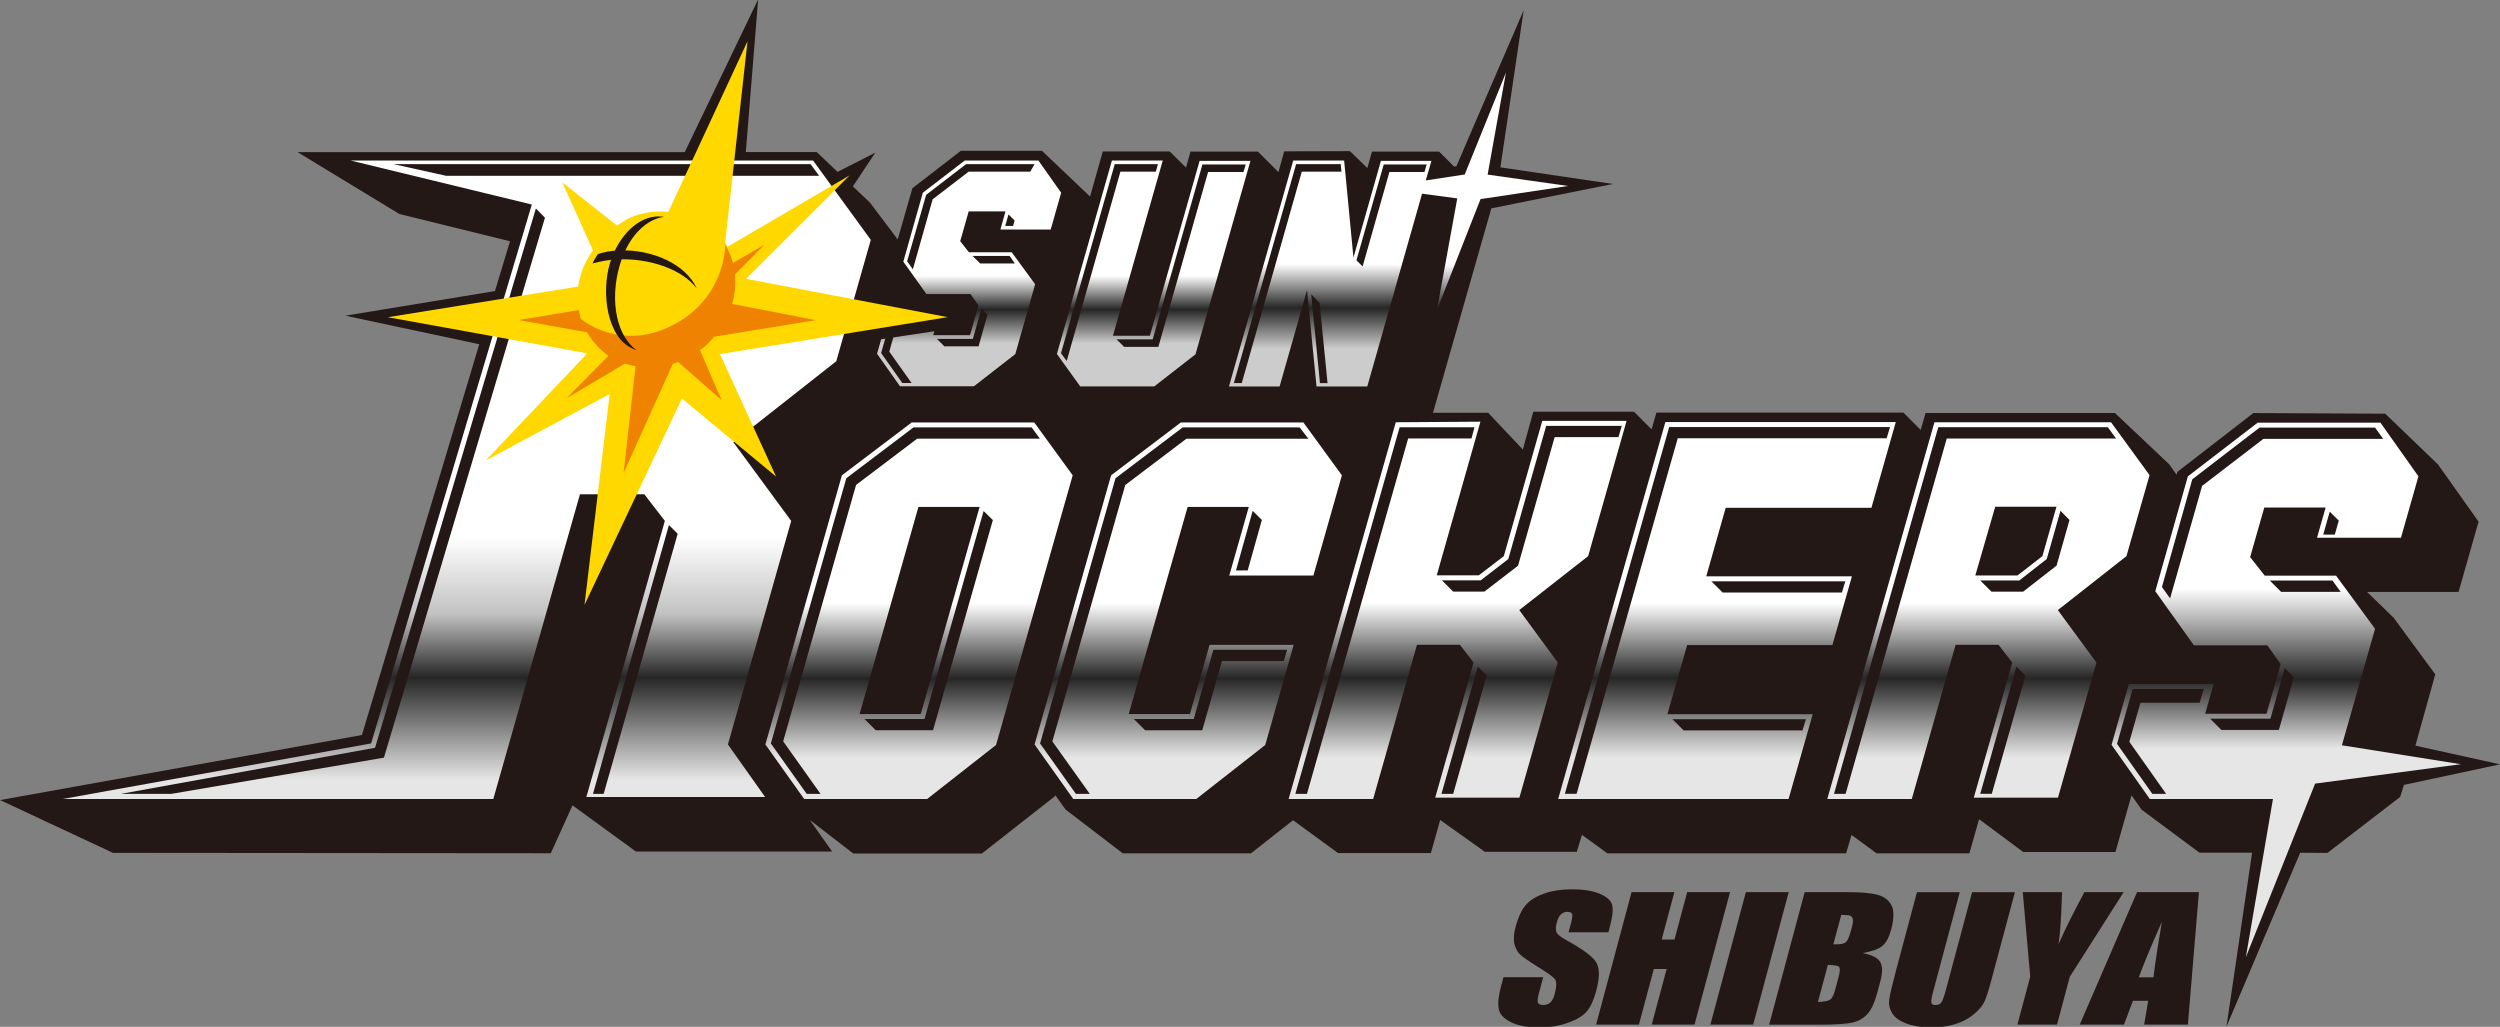 <?xml version="1.0" encoding="UTF-8"?>
<svg id="_レイヤー_1" data-name="レイヤー 1" xmlns="http://www.w3.org/2000/svg" xmlns:xlink="http://www.w3.org/1999/xlink" viewBox="0 0 392 161">
  <rect x="0" y="0" width="392" height="161" fill="#808080" stroke="none"/>
  <defs>
    <style>
      .cls-1 {
        fill: #ffd800;
      }

      .cls-2 {
        fill: url(#linear-gradient-8);
      }

      .cls-3 {
        fill: url(#linear-gradient-7);
      }

      .cls-4 {
        fill: url(#linear-gradient-5);
      }

      .cls-5 {
        fill: url(#linear-gradient-6);
      }

      .cls-6 {
        fill: url(#linear-gradient-9);
      }

      .cls-7 {
        fill: url(#linear-gradient-4);
      }

      .cls-8 {
        fill: url(#linear-gradient-3);
      }

      .cls-9 {
        fill: url(#linear-gradient-2);
      }

      .cls-10 {
        fill: url(#linear-gradient);
      }

      .cls-11 {
        fill: #ef8200;
      }

      .cls-12 {
        fill: #231815;
      }

      .cls-13 {
        fill: url(#linear-gradient-10);
      }
    </style>
    <linearGradient id="linear-gradient" x1="144.1" y1="66.24" x2="144.1" y2="125.28" gradientUnits="userSpaceOnUse">
      <stop offset=".48" stop-color="#fff"/>
      <stop offset=".68" stop-color="#262626"/>
      <stop offset=".89" stop-color="#e6e6e6"/>
    </linearGradient>
    <linearGradient id="linear-gradient-2" x1="186.31" x2="186.31" xlink:href="#linear-gradient"/>
    <linearGradient id="linear-gradient-3" x1="228.55" y1="65.99" x2="228.55" xlink:href="#linear-gradient"/>
    <linearGradient id="linear-gradient-4" x1="270.79" y1="66.18" x2="270.79" xlink:href="#linear-gradient"/>
    <linearGradient id="linear-gradient-5" x1="311.78" y1="66.21" x2="311.78" xlink:href="#linear-gradient"/>
    <linearGradient id="linear-gradient-6" x1="358.48" y1="66.27" x2="358.48" y2="150.09" gradientUnits="userSpaceOnUse">
      <stop offset=".31" stop-color="#fff"/>
      <stop offset=".48" stop-color="#262626"/>
      <stop offset=".61" stop-color="#e6e6e6"/>
    </linearGradient>
    <linearGradient id="linear-gradient-7" x1="73.19" y1="25.17" x2="73.19" y2="125.28" gradientUnits="userSpaceOnUse">
      <stop offset=".59" stop-color="#fff"/>
      <stop offset=".71" stop-color="#c2c2c2"/>
      <stop offset=".81" stop-color="#262626"/>
      <stop offset=".97" stop-color="#e6e6e6"/>
    </linearGradient>
    <linearGradient id="linear-gradient-8" x1="151.95" y1="25.17" x2="151.95" y2="60.57" gradientUnits="userSpaceOnUse">
      <stop offset=".51" stop-color="#fff"/>
      <stop offset=".66" stop-color="#262626"/>
      <stop offset=".81" stop-color="#ccc"/>
    </linearGradient>
    <linearGradient id="linear-gradient-9" x1="180.9" x2="180.9" y2="60.59" xlink:href="#linear-gradient-8"/>
    <linearGradient id="linear-gradient-10" x1="219.28" y1="11.39" x2="219.28" y2="60.6" gradientUnits="userSpaceOnUse">
      <stop offset=".61" stop-color="#fff"/>
      <stop offset=".75" stop-color="#262626"/>
      <stop offset=".88" stop-color="#ccc"/>
    </linearGradient>
  </defs>
  <g>
    <path class="cls-12" d="M228.36,26.06c-.17.03-.19.03-.36.06-.58-.58-2.35-2.35-2.35-2.35h-10.52s-.48,1.72-.73,2.58c-1.11-1.08-2.73-2.65-2.73-2.65l-10.31.03s-.57,2.07-.9,3.26c-1.27-1.27-3.22-3.22-3.22-3.22h-10.57s-.47,1.69-.7,2.51c-1.05-1.04-2.56-2.53-2.56-2.53h-10.49s-1.34,4.75-2,7.07c-1.36-1.29-7.54-7.17-7.54-7.17h-12.72l-7.6,5.87s-1.53,5.33-2.3,8.02c-1.6-2.12-4.34-5.76-4.34-5.76l-2.69-2.55,3.52-5.3-5.92,3.02-3.27-3.11h-11.12L118.88-.1l-11.51,23.95h-60.72l15.98,9.71s15.28,3.76,17.34,4.27c-.12.42-2.36,7.81-2.36,7.81l-23.46,3.86,21,4.48s-18.12,60.3-18.4,61.27c-1.4.25-56.74,10.2-56.74,10.2l17.71,8.28,68.64.06,3.41-7.51,9.94,7.24h30.77s-2.48-3.5-3.51-4.96c2.32,1.79,6.83,5.28,6.83,5.28h20.15l11.46-8.99s.02-.09.05-.18c.75,1.06,1.61,2.26,1.61,2.26l8.98,6.87h20.11s5.46-4.3,6.59-5.19c1.17.85,7.05,5.15,7.05,5.15h14.56s.98-3.48,1.46-5.19c1.87,1.34,7,4.99,7,4.99h14.43s.53-1.74.8-2.65c1.43,1.04,3.98,2.89,3.98,2.89h37.44l.85-2.87,3.93,2.87h14.55l1.52-5.35,6.92,5.15h14.46l2.52-8.89,1.59,2.25,9.06,6.74h8.26l-4.02,27.28,11.56-27.27,4.27.03,11.4-8.78.6-1.89,15.06-3.22-13.27-2.93,3.12-11.18-6.53-8.88-4.17-4.04h14.35l3.14-11.02-6.37-8.98-8.27-7.95-20.68-.1-11.91,9.22s-.12.45-.12.45c-.53-.76-1.16-1.64-1.16-1.64l-8.51-8.04h-29.69s-.51,1.75-.77,2.66c-1.1-1.11-2.7-2.72-2.7-2.72h-38.74s-.49,1.74-.75,2.63c-1.13-1.13-2.76-2.77-2.76-2.77h-15.79s-1.07,3.87-1.64,5.93c-1.74-1.84-5.43-5.76-5.43-5.76h-8.66c.76-2.66,9.15-32.06,9.15-32.06l19.05-3.82-17.63-2.61,3.65-24.63s-10.08,23.3-10.54,24.46Z"/>
    <polygon class="cls-10" points="168.2 74.53 156.18 116.81 145.38 125.28 126.09 125.28 120.01 116.73 132.01 74.53 142.96 66.24 162.17 66.24 168.2 74.53"/>
    <polygon class="cls-12" points="144.37 111.96 134.78 111.96 144.01 79.49 153.6 79.49 144.37 111.96"/>
    <polygon class="cls-9" points="202.85 101.11 198.39 116.81 187.58 125.28 168.29 125.28 162.22 116.73 174.22 74.53 185.16 66.24 204.37 66.24 210.41 74.53 205.94 90.24 192.75 90.24 195.81 79.49 186.22 79.49 176.98 111.96 186.58 111.96 189.66 101.11 202.85 101.11"/>
    <polygon class="cls-8" points="218.86 66.21 202.06 125.28 215.31 125.28 222.18 101.1 228.91 101.1 231.06 103.89 225.04 125.07 238.24 125.07 244.26 103.89 238.22 95.66 249.02 87.2 255.05 65.99 241.83 65.99 235.8 87.2 231.88 90.21 225.28 90.21 232.13 66.12 218.86 66.21"/>
    <polygon class="cls-7" points="297.26 66.18 261.13 66.18 244.32 125.28 280.45 125.28 284.23 111.99 261.45 111.99 264.54 101.15 287.32 101.15 290.38 90.37 267.54 90.37 270.59 79.62 293.44 79.62 297.26 66.18"/>
    <polygon class="cls-4" points="286.52 125.28 303.32 66.21 331.01 66.21 337.05 74.5 333.43 87.2 322.67 95.66 328.72 103.89 322.69 125.07 309.49 125.07 315.52 103.89 313.37 101.1 306.64 101.1 299.77 125.28 286.52 125.28"/>
    <polygon class="cls-12" points="312.85 79.46 322.45 79.46 320.25 87.2 316.35 90.23 309.73 90.23 312.85 79.46"/>
    <polygon class="cls-5" points="385.86 119.83 363.01 122.87 352.15 150.09 356.4 125.28 337.09 125.28 331.09 116.79 333.8 107.24 347.1 107.24 345.77 111.91 355.39 111.91 357.61 104.12 355.51 101.19 344.01 101.19 337.95 92.71 343.06 74.69 354.01 66.27 373.25 66.27 379.21 74.69 376.47 84.32 363.31 84.32 364.66 79.58 355.04 79.58 352.82 87.36 355.11 90.26 366.29 90.26 372.41 98.6 367.21 116.86 385.86 119.83"/>
    <polygon class="cls-3" points="83.39 32.07 58.19 116.57 9.83 125.28 77.35 125.28 90.94 77.5 101.03 77.5 104.25 81.68 91.94 124.97 119.97 124.97 114.14 116.73 124.06 81.68 114.99 69.34 131.13 56.64 136.54 37.61 127.49 25.17 54.97 25.17 83.39 32.07"/>
    <polygon class="cls-2" points="144.7 30.22 151.27 25.17 162.82 25.17 166.39 30.22 164.75 35.99 156.86 35.99 157.66 33.15 151.89 33.15 150.56 37.82 151.93 39.56 158.64 39.56 162.31 44.57 159.2 55.52 152.71 60.57 141.12 60.57 137.52 55.47 138.17 53.19 146.5 51.94 146.33 52.55 152.1 52.55 153.43 47.88 152.17 46.11 145.27 46.11 141.64 41.03 144.7 30.22"/>
    <polygon class="cls-6" points="165.72 55.5 174.35 25.17 182.32 25.17 174.51 52.64 180.3 52.64 188.1 25.22 196.07 25.22 187.45 55.56 180.99 60.59 169.38 60.59 165.72 55.5"/>
    <polygon class="cls-13" points="214.39 60.6 206.43 60.6 204.94 45.49 200.64 60.6 192.7 60.6 202.78 25.17 210.76 25.17 212.22 40.39 216.53 25.22 224.45 25.22 223.56 28.29 229.67 27.36 236.13 11.39 233.26 27.38 245.86 29.16 232.15 31.22 225.31 48.63 228.5 31.11 222.98 30.37 214.39 60.6"/>
    <path class="cls-12" d="M161.76,67.02h-18.53l-10.53,7.97-11.83,41.58,5.62,7.91h2.17s-5.86-8.24-5.86-8.24l11.43-40.2,9.59-7.26h19.23l-1.29-1.77Z"/>
    <polygon class="cls-12" points="196.42 80.1 193.8 89.45 195.64 89.44 197.86 81.53 196.42 80.1"/>
    <polygon class="cls-12" points="179.56 114.51 188.51 114.51 191.6 103.66 201.3 103.66 201.82 101.89 190.26 101.89 187.18 112.74 177.79 112.74 179.56 114.51"/>
    <polygon class="cls-12" points="227.86 124.48 233.11 105.91 231.72 104.52 226.02 124.48 227.86 124.48"/>
    <path class="cls-12" d="M227.85,92.76h4.91l5.27-4.06,5.74-20.16h10.01l.51-1.76h-11.85s-5.78,20.34-5.94,20.88c-.4.31-4.33,3.34-4.33,3.34h-6.08l1.77,1.77Z"/>
    <path class="cls-12" d="M204.93,124.48s15.52-54.51,15.87-55.73h9.93l.47-1.76h-11.74l-16.35,57.49h1.82Z"/>
    <path class="cls-12" d="M296.36,66.96h-34.63l-16.36,57.51h1.84s15.54-54.63,15.86-55.75h32.76l.53-1.77Z"/>
    <polygon class="cls-12" points="270.11 92.91 288.81 92.91 289.35 91.15 268.34 91.15 270.11 92.91"/>
    <polygon class="cls-12" points="264 114.53 282.63 114.53 283.17 112.77 262.24 112.77 264 114.53"/>
    <path class="cls-12" d="M312.31,124.48l5.28-18.53-1.42-1.42-5.67,19.94h1.82ZM330.51,66.99h-26.59l-16.35,57.49h1.82c1.75-6.15,15.53-54.55,15.86-55.72h26.55l-1.29-1.77Z"/>
    <polygon class="cls-12" points="366.1 83.82 366.72 81.63 365.3 80.23 364.28 83.83 366.1 83.82"/>
    <path class="cls-12" d="M348.31,114.45h9.02l2.35-8.26-1.43-1.43c-.58,2.03-2.02,7.09-2.25,7.93h-9.45l1.77,1.77Z"/>
    <path class="cls-12" d="M372.4,67.05h-18.11l-10.54,8.1-4.76,16.89,1.28,1.79s4.88-17.16,5.02-17.64c.43-.33,9.15-7.03,9.6-7.37h18.8l-1.28-1.77Z"/>
    <path class="cls-12" d="M339.65,124.48s-5.41-7.66-5.77-8.17c.17-.6,1.31-4.6,1.74-6.12h9.29l.64-2.17h-11.15l-2.45,8.62,5.54,7.84h2.16Z"/>
    <path class="cls-12" d="M357.67,92.8h9.35l-1.29-1.77h-9.83l1.77,1.77Z"/>
    <path class="cls-12" d="M106.26,83.7l-11.61,40.78h-1.67s10.24-36.24,11.91-42.16l1.37,1.38Z"/>
    <path class="cls-12" d="M158.13,33.63c-.22.77-.51,1.8-.51,1.8h1.23s.1-.35.24-.85l-.96-.96Z"/>
    <path class="cls-12" d="M153.68,41.31h5.45l-.82-1.18h-5.82l1.2,1.18Z"/>
    <path class="cls-12" d="M148.08,54.3h5.36l1.41-4.97-.95-.96c-.41,1.43-1.35,4.76-1.35,4.76h-5.65l1.18,1.18Z"/>
    <path class="cls-12" d="M161.15,26.92h.39l.68-1.18h-10.74l-6.26,4.81-2.98,10.42.9,1.26s3.02-10.69,3.1-10.98c.29-.22,5.35-4.11,5.64-4.33h9.27"/>
    <path class="cls-12" d="M139.54,50.51l-1.38,4.85,3.33,4.7h1.45s-3.27-4.6-3.5-4.92c.11-.4,1.12-4.02,1.36-4.86l-1.26.23Z"/>
    <path class="cls-12" d="M176.26,54.39h5.37s7.58-26.66,7.8-27.42h5.55l.35-1.18h-6.79s-7.56,26.59-7.8,27.42h-5.66l1.18,1.18Z"/>
    <path class="cls-12" d="M167.26,56.6c1.12-3.95,8.21-28.92,8.42-29.68h5.55l.34-1.18h-6.78l-8.43,29.65.9,1.21Z"/>
    <path class="cls-12" d="M205.6,46.15c.39,3.99,1.37,13.92,1.37,13.92h1.19s-.86-8.69-1.25-12.59l-1.31-1.33Z"/>
    <polygon class="cls-12" points="194.71 60.06 204.12 26.92 210.34 26.92 210.23 25.74 203.23 25.74 193.47 60.06 194.71 60.06"/>
    <path class="cls-12" d="M213.66,41.78c.75-2.65,4.2-14.81,4.2-14.81h5.5l.34-1.18h-6.73s-3.52,12.37-4.28,15.03l.97.96Z"/>
    <path class="cls-12" d="M154.23,80.13c-1.86,6.53-8.97,31.53-9.27,32.61h-9.41l1.77,1.76h8.98l9.38-32.95"/>
    <path class="cls-12" d="M312.28,92.77h4.95l5.24-4.08,2.03-7.16-1.42-1.43s-2.04,7.15-2.15,7.56c-.39.31-3.9,3.04-4.31,3.36h-6.12l1.78,1.77Z"/>
    <polygon class="cls-12" points="128.44 27.57 69.97 27.57 61.72 25.74 127.1 25.74 128.44 27.57"/>
    <path class="cls-12" d="M170.88,124.48l-5.87-8.23s11.27-39.64,11.43-40.2c.44-.33,9.14-6.92,9.59-7.26h19.12l-1.36-1.77h-18.35l-10.53,7.97-11.83,41.58,5.62,7.91h2.18Z"/>
    <path class="cls-12" d="M84.02,32.71c-3.09,10.37-24.92,83.58-25.21,84.54-.83.15-39.87,7.23-39.87,7.23h7.9l33.36-5.68,25.25-84.66-1.43-1.46"/>
    <path class="cls-1" d="M92.09,55.41l-31.28-5.67,29.85-4.81s.25-1.71.86-3.12c.6-1.42,1.46-2.55,1.46-2.55l-4.8-10.65,8.58,6.77s1.53-1.25,3.59-1.8c2.45-.65,4.44-.34,4.44-.34l12.42-26.77-3.5,31.53.35.7,19.16-11.2-16.24,16.22,31.61,6.01-35.7,5.79,8.8,19.21-14.76-12.25-15.28,32.37,3.95-33.07-19.42,10.4,15.91-16.78Z"/>
    <path class="cls-11" d="M81.38,50.17l9.36-1.55.34,1.37s6,5.22,14.25,1.08c8.52-4.27,8.4-12.76,8.4-12.76,0,0,.35.74.62,1.3.27.56.58,1.62.58,1.62l4.93-2.86-4.63,4.68s.12.96,0,2.37c-.12,1.41-.44,2.23-.44,2.23l13.13,2.55-15.97,2.6s-.32.46-1.01,1.12c-.61.59-1.19.98-1.19.98l3.4,7.85-6.83-5.99-.83.3-7.71,17.11,1.88-16.76s-.56-.06-1.03-.21c-.48-.14-.63-.19-.63-.19l-9.13,5.41,6.53-6.63s-1.05-.72-2.03-1.84c-.94-1.06-1.31-1.84-1.31-1.84l-10.68-1.92Z"/>
    <path class="cls-12" d="M93.29,40.57c-.21.34-.38.74-.38.74,1.48-.4,2.61-.56,3.58-.62,5.39-.32,10.54,1.6,12.73,4.51l-.02-.07c-1.62-3.56-6.73-6.11-12.3-5.86-1.04.05-2.32.25-3.16.59,0,0-.23.37-.45.71Z"/>
    <path class="cls-12" d="M99.75,54.89c-.42-.14-.83-.34-1.24-.6-3.68-2.35-4.28-9.57-2.56-13.94,1.68-4.28,4.83-6.75,7.95-6.38l.17.04c-2.66.38-5.22,2.79-6.58,6.6-1.94,5.46-1.19,11.69,2.27,14.26"/>
  </g>
  <g>
    <path class="cls-12" d="M252.18,146.18h-6.23l.41-1.54c.19-.72.23-1.18.13-1.37-.11-.2-.35-.29-.72-.29-.4,0-.74.13-1.02.4-.28.27-.49.67-.63,1.21-.19.69-.21,1.21-.07,1.56.13.35.65.77,1.56,1.27,2.6,1.43,4.17,2.6,4.7,3.51.53.92.52,2.39-.02,4.43-.4,1.48-.9,2.57-1.52,3.27-.62.7-1.61,1.29-2.97,1.76-1.36.48-2.86.71-4.49.71-1.8,0-3.25-.27-4.38-.82-1.12-.55-1.77-1.24-1.93-2.09-.17-.85-.04-2.05.38-3.61l.37-1.36h6.23l-.68,2.53c-.21.78-.25,1.28-.14,1.5.12.22.4.33.84.33s.82-.14,1.11-.42c.29-.28.51-.7.66-1.26.33-1.22.34-2.02.02-2.4-.32-.38-1.2-1-2.63-1.89-1.43-.89-2.36-1.53-2.8-1.94-.43-.4-.73-.96-.9-1.67-.16-.71-.1-1.62.2-2.72.43-1.59.99-2.75,1.69-3.49.7-.74,1.67-1.31,2.91-1.73,1.24-.42,2.65-.62,4.25-.62,1.74,0,3.17.23,4.27.68,1.11.45,1.77,1.02,1.98,1.71.22.69.1,1.86-.34,3.51l-.22.82Z"/>
    <path class="cls-12" d="M271.27,139.89l-5.57,20.77h-6.71l2.34-8.72h-2.01l-2.34,8.72h-6.71l5.56-20.77h6.71l-1.99,7.43h2.01l1.99-7.43h6.71Z"/>
    <path class="cls-12" d="M280.47,139.89l-5.57,20.77h-6.71l5.56-20.77h6.71Z"/>
    <path class="cls-12" d="M282.96,139.89h6.69c2.11,0,3.68.13,4.7.4,1.02.27,1.75.8,2.21,1.61.45.81.44,2.11-.04,3.9-.33,1.21-.79,2.06-1.39,2.54-.6.48-1.63.85-3.09,1.1,1.48.28,2.4.75,2.78,1.41.38.65.38,1.66.02,3.01l-.52,1.93c-.38,1.4-.85,2.44-1.43,3.12-.58.68-1.34,1.14-2.28,1.39-.94.25-2.75.37-5.45.37h-7.76l5.57-20.77ZM286.61,151.3l-1.56,5.81c.95-.03,1.59-.15,1.9-.36.32-.21.59-.74.81-1.58l.52-1.94c.24-.89.27-1.43.08-1.62-.18-.19-.77-.29-1.76-.32ZM288.71,143.45l-1.24,4.62c.29,0,.51-.01.67-.01.66,0,1.11-.13,1.36-.39.25-.26.54-1.01.87-2.24.17-.65.22-1.11.14-1.37-.08-.26-.23-.43-.45-.49-.22-.07-.67-.11-1.36-.12Z"/>
    <path class="cls-12" d="M315.94,139.89l-3.72,13.88c-.42,1.57-.78,2.68-1.08,3.32-.3.64-.85,1.29-1.66,1.96-.81.67-1.77,1.18-2.89,1.53-1.12.35-2.37.52-3.76.52-1.54,0-2.85-.21-3.92-.62-1.07-.41-1.81-.94-2.21-1.6-.41-.66-.57-1.35-.48-2.08.09-.73.45-2.27,1.07-4.61l3.29-12.29h6.71l-4.17,15.57c-.24.91-.34,1.49-.28,1.74.05.25.27.38.64.38.42,0,.74-.14.93-.42.2-.28.43-.93.71-1.97l4.1-15.3h6.71Z"/>
    <path class="cls-12" d="M332.99,139.89l-8.44,13.25-2.01,7.52h-6.21l2.01-7.52-1.17-13.25h6.16c-.12,4.05-.31,6.78-.56,8.18.97-2.22,2.32-4.94,4.06-8.18h6.16Z"/>
    <path class="cls-12" d="M344.79,139.89l-1.73,20.77h-6.86l.64-3.73h-2.4l-1.4,3.73h-6.94l8.99-20.77h9.7ZM337.66,153.25c.29-2.35.73-5.26,1.32-8.72-1.75,3.98-2.96,6.88-3.62,8.72h2.31Z"/>
  </g>
</svg>